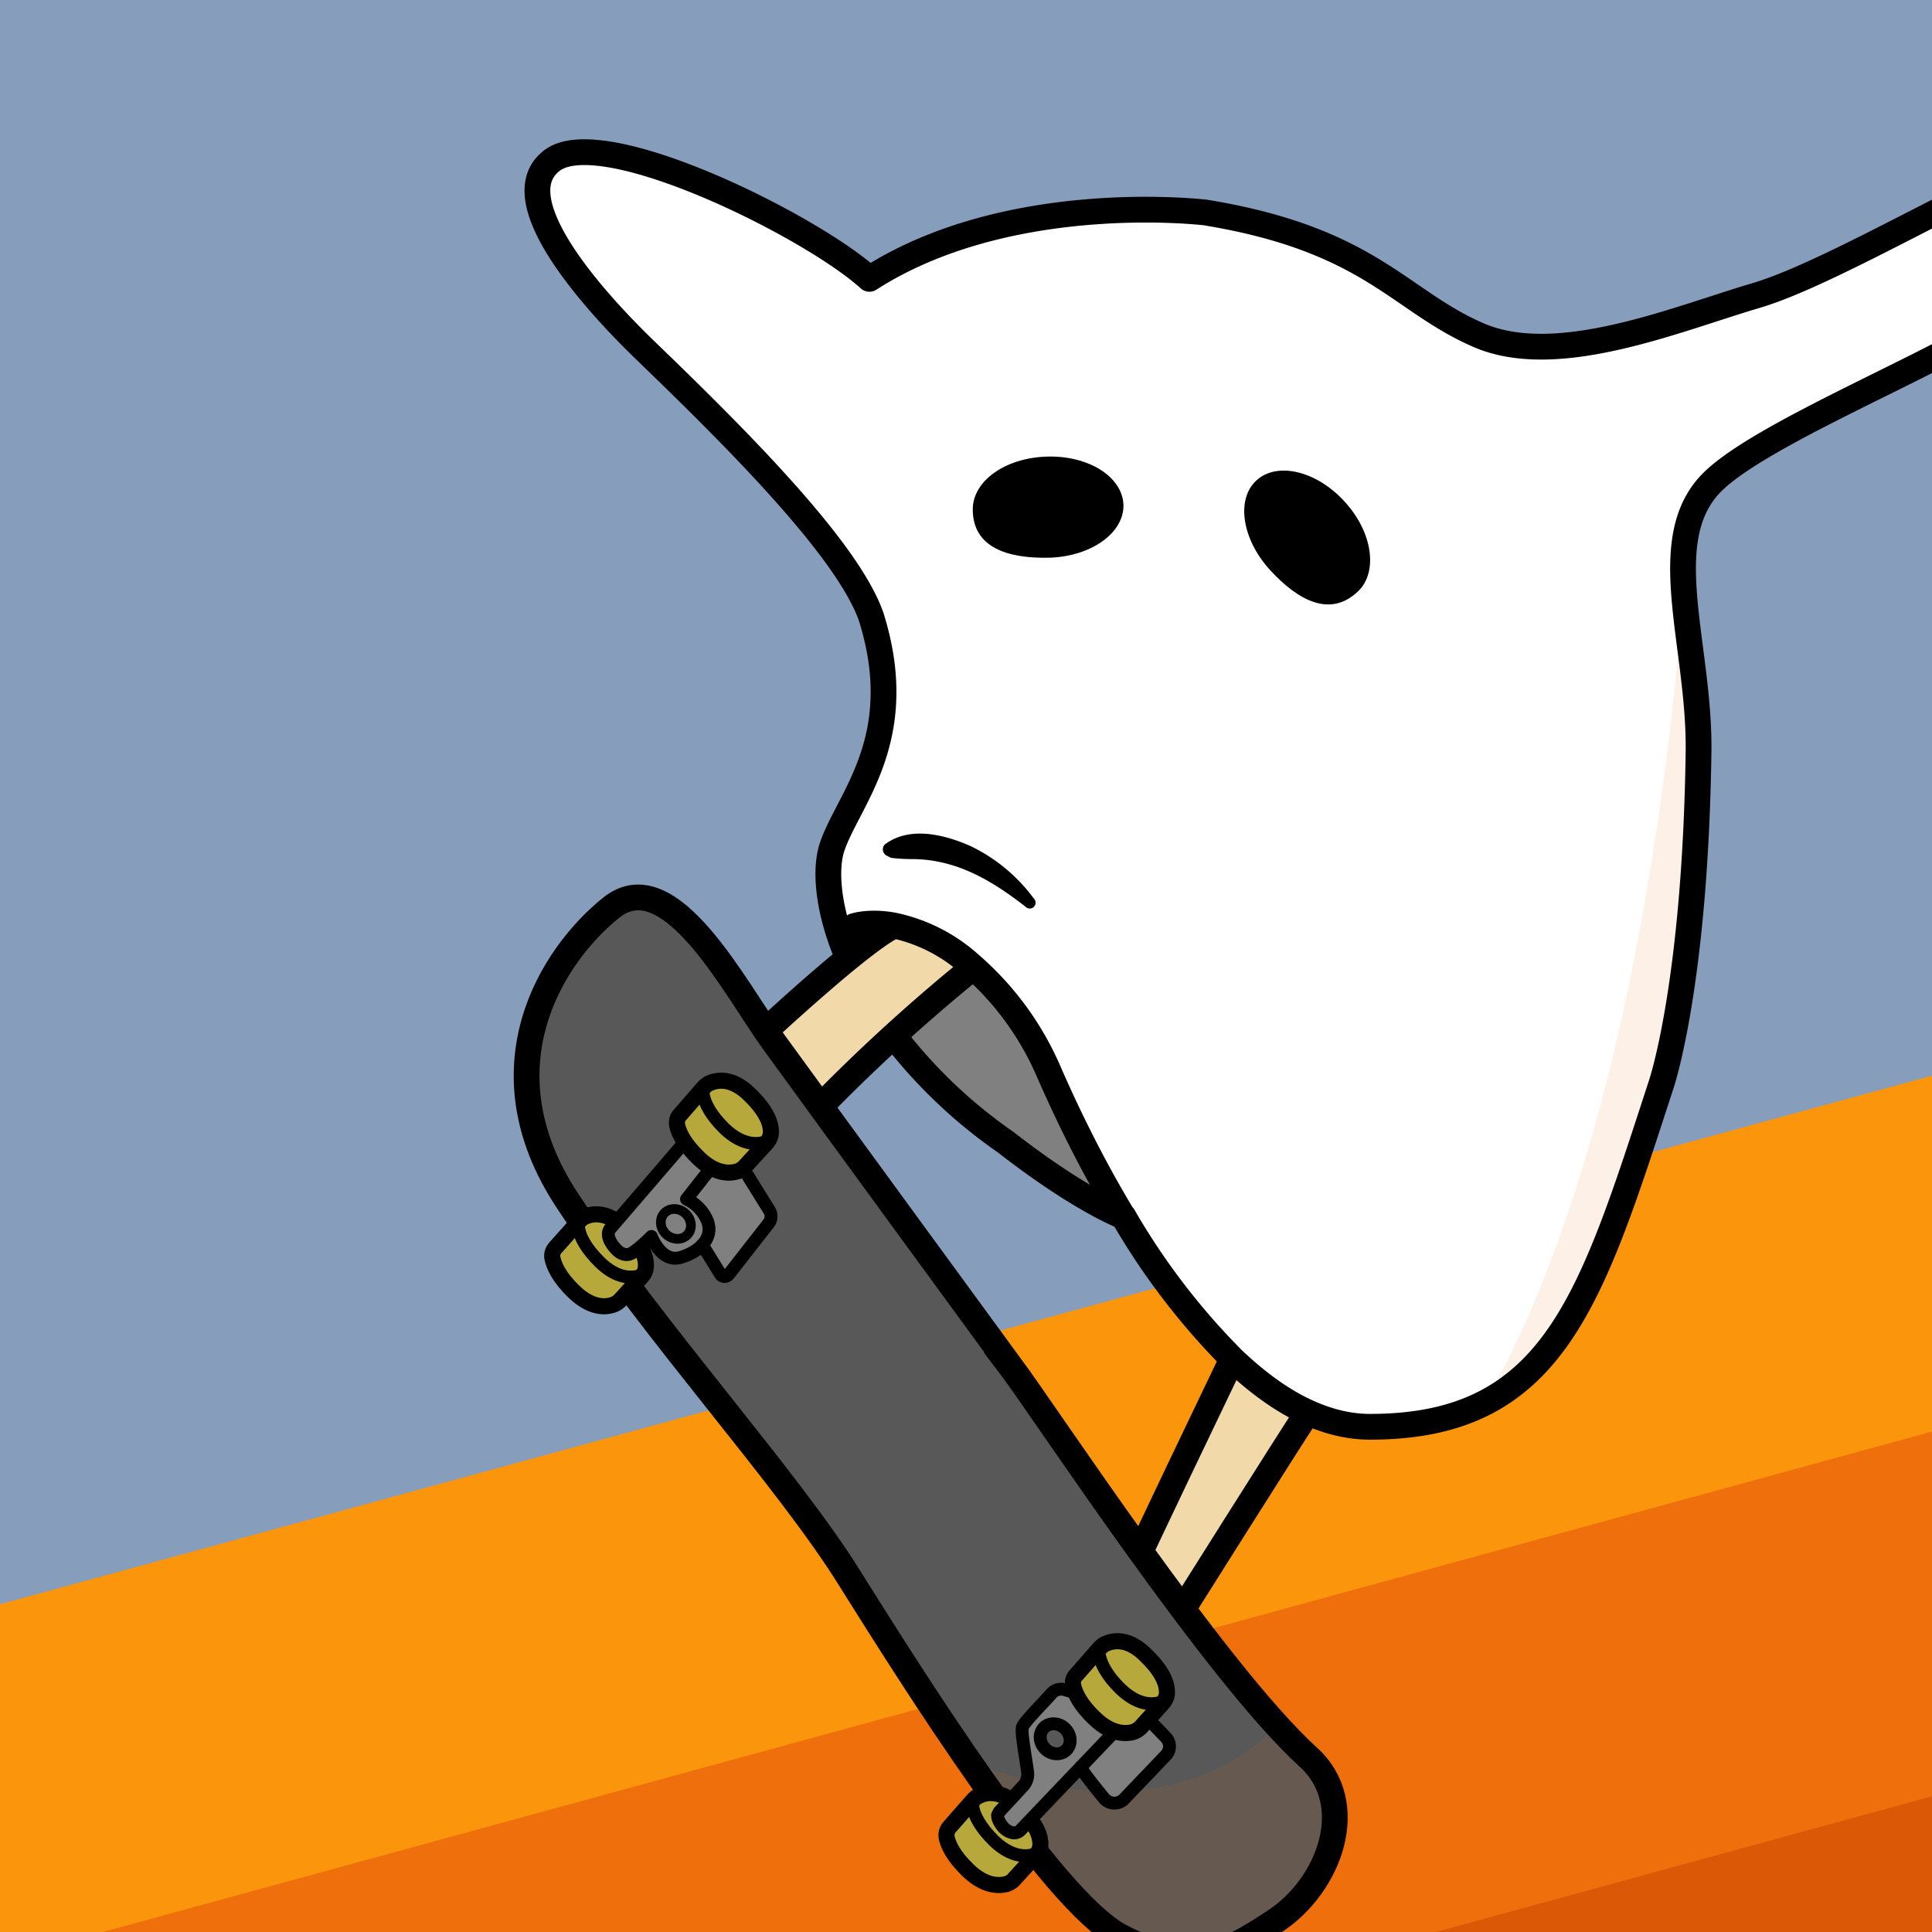 <svg xmlns="http://www.w3.org/2000/svg" xml:space="preserve" width="600" height="600" style="enable-background:new 0 0 600 600"><style>.st4{fill:#fff}.st5{fill:#f1d9aa}.st6{fill:gray}.st7{opacity:.1;fill:#ef6f0b}.st8{fill:none;stroke:#000;stroke-width:8;stroke-linecap:round;stroke-linejoin:round;stroke-miterlimit:10}.st9{fill:#585858}.st10{fill:none}.st12{fill:#b7a83c}.st13,.st14{fill:none;stroke:#000;stroke-width:5;stroke-linecap:round;stroke-linejoin:round;stroke-miterlimit:10}.st14{stroke-width:4}</style><g id="bg"><path d="M-18.8-17.9h632.5v632.5H-18.8z" style="fill:#869dbc"/><path d="M-133.7 421.1h869.1V703h-869.1z" style="fill:#fb950b" transform="rotate(-15.3 300.8 562)"/><path d="M-40.4 506.1h869.1V788H-40.4z" style="fill:#ee6f0b" transform="rotate(-15.3 394.1 647)"/><path d="M62.9 591.1H932V873H62.9z" style="fill:#db5807" transform="rotate(-15.3 497.4 732)"/></g><g id="ghost"><path d="M632.7 90.9c-65 51.3-128 27.9-105.3 142.5 6 159-87.6 295.8-178.5 144.5-19.9-31-20.7-50.4-42-73.1-7.9-8.7-22.5-17.2-29.5-17.2-4 1.5-9 4.9-14.4 9-6-14.4-6.8-26.5-4.7-33.2 70-103.2-104.4-146.1-86.8-213.6C187.2 38 252 70.2 269.9 86.6c92.3-45.8 139-12.6 189 17.6 54.1 32.7 234.4-118 173.8-13.3z" class="st4"/><path d="M417.6 155.8c8.7 9.5 10.4 21.8 4.2 27.8-8.6 8.3-18.6 3-27.4-6.6-8.7-9.5-10.6-22-4.2-27.8 6.4-5.9 18.7-3 27.4 6.6z"/><path d="M406.1 438.7c-2.6 3.4-41.6 65.5-43 67.6-30.2-10.7 16-67.4 18.8-82.7 7 .8 16 13.3 24.2 15.1z" class="st5"/><path d="M348.9 156.8c.2 8.7-10 16-23 16.4-12.9.3-23.8-3.1-23.8-15 0-8.8 10-16 23-16.4s23.5 6.3 23.8 15z"/><path d="M348.9 377.9c-13.1-9.7-104.5-50.6-48-76.4 24.5 12.9 27.2 46.6 48 76.4z" class="st6"/><path d="M300 299.2c-2.5 5.6-52.3 47.3-54.4 52.3-4.6 6.6-18.2-23.5-18.2-23.5 8.8-6.1 48.3-62.3 72.6-28.8z" class="st5"/><path d="M523.8 167s-6.9 171-62.7 268.8c0 0 72-30.2 62.7-268.9z" class="st7"/><path d="M265.3 287.6s4.6-1.6 12.2-.2a51.4 51.4 0 0 1 23.9 12.2 92.4 92.4 0 0 1 24.2 33C330 342.7 338 360 348.9 378" class="st8"/><path d="M263 296.6c-6-14.4-6.8-26.5-4.7-33.2 4.7-14.8 24.2-33.6 12.3-71.7-7.2-21-42-55.7-70-82.7-16.6-16-44.8-47.5-29.1-59.2C187.2 38 252 70.2 270 86.6 313.6 58.6 374.4 66 374.4 66c51.1 8.4 60 27.3 84.6 38 24.5 10.8 61.8-5 86.3-12.2 24.5-7.2 75.1-38.3 90-40.9 14.7-2.5 9.1 25-2.6 39.9-11.8 14.8-83.8 41.4-101.2 59.2s-3.6 50.3-4 83.3c-1 72.6-11.6 103.5-11.6 103.5-21.8 66.9-33.3 106.3-90.4 106.3-6.6 0-13-1.6-19.4-4.5-8-3.6-15.8-9.4-23.1-16.3a216.6 216.6 0 0 1-34.1-44.5h0c-.5-.2-13.6-5.2-36.6-23.1a156 156 0 0 1-34.4-32.6" class="st8"/><path d="M277.4 287.6c-11.5 5.6-48.6 40.8-48.6 40.8s13.5 30.2 18.1 23.5a553 553 0 0 1 54-50.4" class="st8"/><path d="M404.6 441c-1.3 1.6-41.4 65.3-41.4 65.3s-14-12.8-13.8-14.1c.3-1.4 32.5-68.5 32.5-68.5" class="st8"/><path d="M275 262.1c7.7-5.6 18.3-2.9 26.3.6a52.8 52.8 0 0 1 19.8 16.4 1.8 1.8 0 0 1-2.6 2.5c-10.4-8.1-21.4-14.7-35-14.8-2 0-4.7-.1-6.8-.4l-1.2-.6c-1.5-.6-1.8-2.8-.5-3.7z"/></g><g id="skate"><path d="M313.8 424.3s-55.6-76-73.5-100.7c-12-16.5-32.2-56.4-50.5-41.7-79.3 59 47.9 158.6 74.4 208.6 33.4 43.6 74 149.7 131.8 106.1 16.8-11 26.4-36.4 10.2-51-28.8-26.2-82.3-108-92.4-121.3-10.2-13.3 0 0 0 0z" class="st9"/><path d="M396.2 536.2s-31.9 38.8-99.1 9c0 0 51 87 99 51.4 40.3-30.6 0-60.4 0-60.4z" class="st7"/><path d="M238.8 353.8c-.5.5-1.1.8-1.7 1-2.3.6-6.7.8-12-4.2-4.6-4.5-6.1-8-6.6-10.2-.3-1.2 0-2.4.9-3.3v-.2" class="st10"/><path d="m200 395.3-1.7 1c-2.3.6-6.7.8-11.9-4.2-4.6-4.5-6.2-8.1-6.6-10.2-.3-1.2 0-2.5.8-3.4l.1-.1" class="st10"/><path d="M322.5 575c-.5.5-1.1.8-1.7 1-2.3.6-6.7.8-12-4.2-4.6-4.5-6.1-8-6.6-10.2-.3-1.2 0-2.4.9-3.3v-.1" class="st10"/><path d="M361.8 527.9c-.5.4-1.1.7-1.8.9-2.2.6-6.6.8-11.8-4.1-4.7-4.5-6.2-8.1-6.7-10.3-.3-1.1 0-2.4.9-3.3v-.1" class="st10"/><ellipse cx="327.7" cy="540" class="st4" rx="4.4" ry="4.9" transform="rotate(-44.5 327.7 540)"/><ellipse cx="209.9" cy="380.1" class="st9" rx="4.4" ry="4.9" transform="rotate(-47.2 209.9 380.1)"/><path d="M313.8 424.3s-55.6-76-73.5-100.7c-12-16.5-32.2-56.4-50.5-41.7s-40.8 49.6-13.7 90.8 69 87 88 117.8c19.2 30.6 62.5 99.6 83.7 110.8 21.1 11.2 31.5 6.4 48.2-4.7 16.8-11 26.4-36.4 10.2-51-28.8-26.2-82.3-108-92.4-121.3-10.2-13.3 0 0 0 0z" style="fill:none;stroke:#000;stroke-width:8;stroke-miterlimit:10"/><path d="m172.1 388.1 7.3-8.3c.5-.6 1.1-1 1.8-1.4 2.3-1 7.1-2.1 13.1 4 5 5.2 6 9 6 11.2 0 1.3-.6 2.4-1.4 3.4l-6.7 7.3c-.6.7-1.5 1.3-2.4 1.5-2.3.7-6.7.9-11.9-4.1-4.7-4.5-6.2-8.1-6.7-10.2-.2-1.2.1-2.4.9-3.4z" class="st12"/><path d="m294.9 567.4 7.3-8.3c.5-.6 1.1-1.1 1.8-1.4 2.3-1.1 7.1-2.2 13 4 5.2 5.1 6.2 9 6.1 11.2 0 1.2-.6 2.4-1.4 3.3l-6.7 7.3c-.6.8-1.5 1.3-2.4 1.6-2.3.6-6.7.8-11.9-4.2-4.7-4.5-6.2-8-6.7-10.2-.2-1.2.1-2.4.9-3.3z" class="st12"/><path d="m172.4 387.6 7.4-8.3c.5-.6 1-1 1.8-1.4 2.2-1 7-2.1 13 4 5.1 5.1 6.1 9 6 11.2 0 1.3-.5 2.4-1.3 3.3l-6.7 7.4c-.7.7-1.5 1.2-2.5 1.5-2.3.7-6.6.9-11.8-4.1-4.7-4.5-6.2-8.1-6.7-10.3-.3-1.1 0-2.4.8-3.3z" class="st13"/><path d="m294.9 567.4 7.3-8.3c.5-.6 1.1-1.1 1.8-1.4 2.3-1.1 7.1-2.2 13 4 5.2 5.1 6.2 9 6.1 11.2 0 1.2-.6 2.4-1.4 3.3l-6.7 7.3c-.6.8-1.5 1.3-2.4 1.6-2.3.6-6.7.8-11.9-4.2-4.7-4.5-6.2-8-6.7-10.2-.2-1.2.1-2.4.9-3.3z" class="st13"/><path d="M362 545c-11.6 11.4-15.6 24-26.3 3.7l1.4-1.8c-4.4 2-24.9 34.4-28 17.2 1.4-3.8 10.4-8.8 9.3-13.6-.5-4.5-2-11.8-1.6-13.6.5-1 9-13.2 13-11.7 3.1-.8 12.8 10.4 14.8 12l6.2-8c2 3 16.4 11.1 11.3 15.9z" class="st6"/><path d="m238.8 379.9-12.5 16c-.7.9-2 .8-2.5 0l-5.7-9.2c-1.6 1.7-4 3-6.7 3.8-6 1.8-9-6.6-9-6.6s-3.4 3.5-5.9 5c0 0-2.5 2.2-5.5-1.3-3.4-3.8-1.6-5.9-1.6-5.9l22.7-26.4 6.7 5.1 4.3-5.6 16 21.3c.6 1.2.5 2.7-.3 3.8z" class="st6"/><path d="m211.2 346.2 7.3-8.4c.5-.6 1.1-1 1.8-1.4 2.3-1 7.1-2.1 13 4 5.2 5.2 6.2 9 6.1 11.3 0 1.2-.6 2.4-1.4 3.3l-6.7 7.3c-.7.7-1.5 1.3-2.4 1.5-2.3.7-6.7.9-11.9-4.1-4.7-4.5-6.2-8-6.7-10.2-.2-1.2 0-2.4.9-3.3z" class="st12"/><path d="M238.8 353.8s0 0 0 0c-.5.5-1.1.8-1.7 1-2.3.6-6.7.8-12-4.2-4.6-4.5-6.1-8-6.6-10.2-.3-1.2 0-2.4.9-3.3v-.2" class="st14"/><path d="M200 395.3s0 0 0 0l-1.7 1c-2.3.6-6.7.8-11.9-4.2-4.6-4.5-6.2-8.1-6.6-10.2-.3-1.2 0-2.5.8-3.4l.1-.1" class="st14"/><path d="M322.5 575s0 0 0 0c-.5.5-1.1.8-1.7 1-2.3.6-6.7.8-12-4.2-4.6-4.5-6.1-8-6.6-10.2-.3-1.2 0-2.4.9-3.3v-.1" class="st14"/><ellipse cx="209.9" cy="380.1" rx="4.4" ry="4.9" style="fill:none;stroke:#000;stroke-width:3;stroke-linecap:round;stroke-linejoin:round;stroke-miterlimit:10" transform="rotate(-47.2 209.9 380.1)"/><ellipse cx="327.7" cy="540" rx="4.4" ry="4.9" style="fill:#585858;stroke:#000;stroke-width:4;stroke-linecap:round;stroke-linejoin:round;stroke-miterlimit:10" transform="rotate(-44.5 327.7 540)"/><path d="M230.8 362.8 239 376c.7 1.2.6 2.7-.2 3.8l-12.5 16c-.7.9-2 .8-2.5 0l-5.7-9.2" class="st14"/><path d="M335.7 548.7c-.4.4 4 5.9 7.1 9.7 1.6 2 4.6 2.1 6.3.3l13-13.6a4 4 0 0 0 0-5.5l-5.5-5.7" class="st14"/><path d="m211.2 346.2 7.3-8.4c.5-.6 1.1-1 1.8-1.4 2.3-1 7.1-2.1 13 4 5.2 5.2 6.2 9 6.1 11.3 0 1.2-.6 2.4-1.4 3.3l-6.7 7.3c-.7.7-1.5 1.3-2.4 1.5-2.3.7-6.7.9-11.9-4.1-4.7-4.5-6.2-8-6.7-10.2-.2-1.2 0-2.4.9-3.3z" class="st13"/><path d="m334 525.7-3.5-1a4 4 0 0 0-4 1.3c-3 3.4-8.7 9-9 10.5-.4 1.8 1 9.1 1.6 13.6.3 1.7-.3 3.5-1.5 4.7l-7.3 7.9-.5 1c0 .8.3 2 1.7 3.7.9 1 1.9 1.5 2.7 1.7 1 .3 2 0 2.7-.7l29.3-30.7" class="st14"/><path d="m212.1 355.3-22.7 26.4s-1.8 2 1.6 5.9c3 3.5 5.5 1.4 5.5 1.4 2.5-1.6 5.8-5 5.8-5s3 8.3 9.1 6.5c6-1.8 10.3-6.1 8.3-11.3-2-5-6.5-6.8-6.5-6.8l7-8.9" class="st14"/><path d="m334.2 520.2 7.3-8.3c.5-.6 1.1-1 1.8-1.4 2.3-1 7.1-2.2 13 4 5.2 5.1 6.2 9 6.1 11.2 0 1.2-.6 2.4-1.4 3.3l-6.7 7.4c-.7.7-1.5 1.2-2.4 1.5-2.3.6-6.7.8-11.9-4.2-4.7-4.4-6.2-8-6.7-10.2-.3-1.1 0-2.4.9-3.3z" class="st12"/><path d="M361.8 527.9s0 0 0 0c-.5.4-1.1.7-1.8.9-2.2.6-6.6.8-11.8-4.1-4.7-4.5-6.2-8.1-6.7-10.3-.3-1.1 0-2.4.9-3.3v-.1" class="st14"/><path d="m334.2 520.2 7.3-8.3c.5-.6 1.1-1 1.8-1.4 2.3-1 7.1-2.2 13 4 5.2 5.1 6.2 9 6.1 11.2 0 1.2-.6 2.4-1.4 3.3l-6.7 7.4c-.7.7-1.5 1.2-2.4 1.5-2.3.6-6.7.8-11.9-4.2-4.7-4.4-6.2-8-6.7-10.2-.3-1.1 0-2.4.9-3.3z" class="st13"/></g></svg>